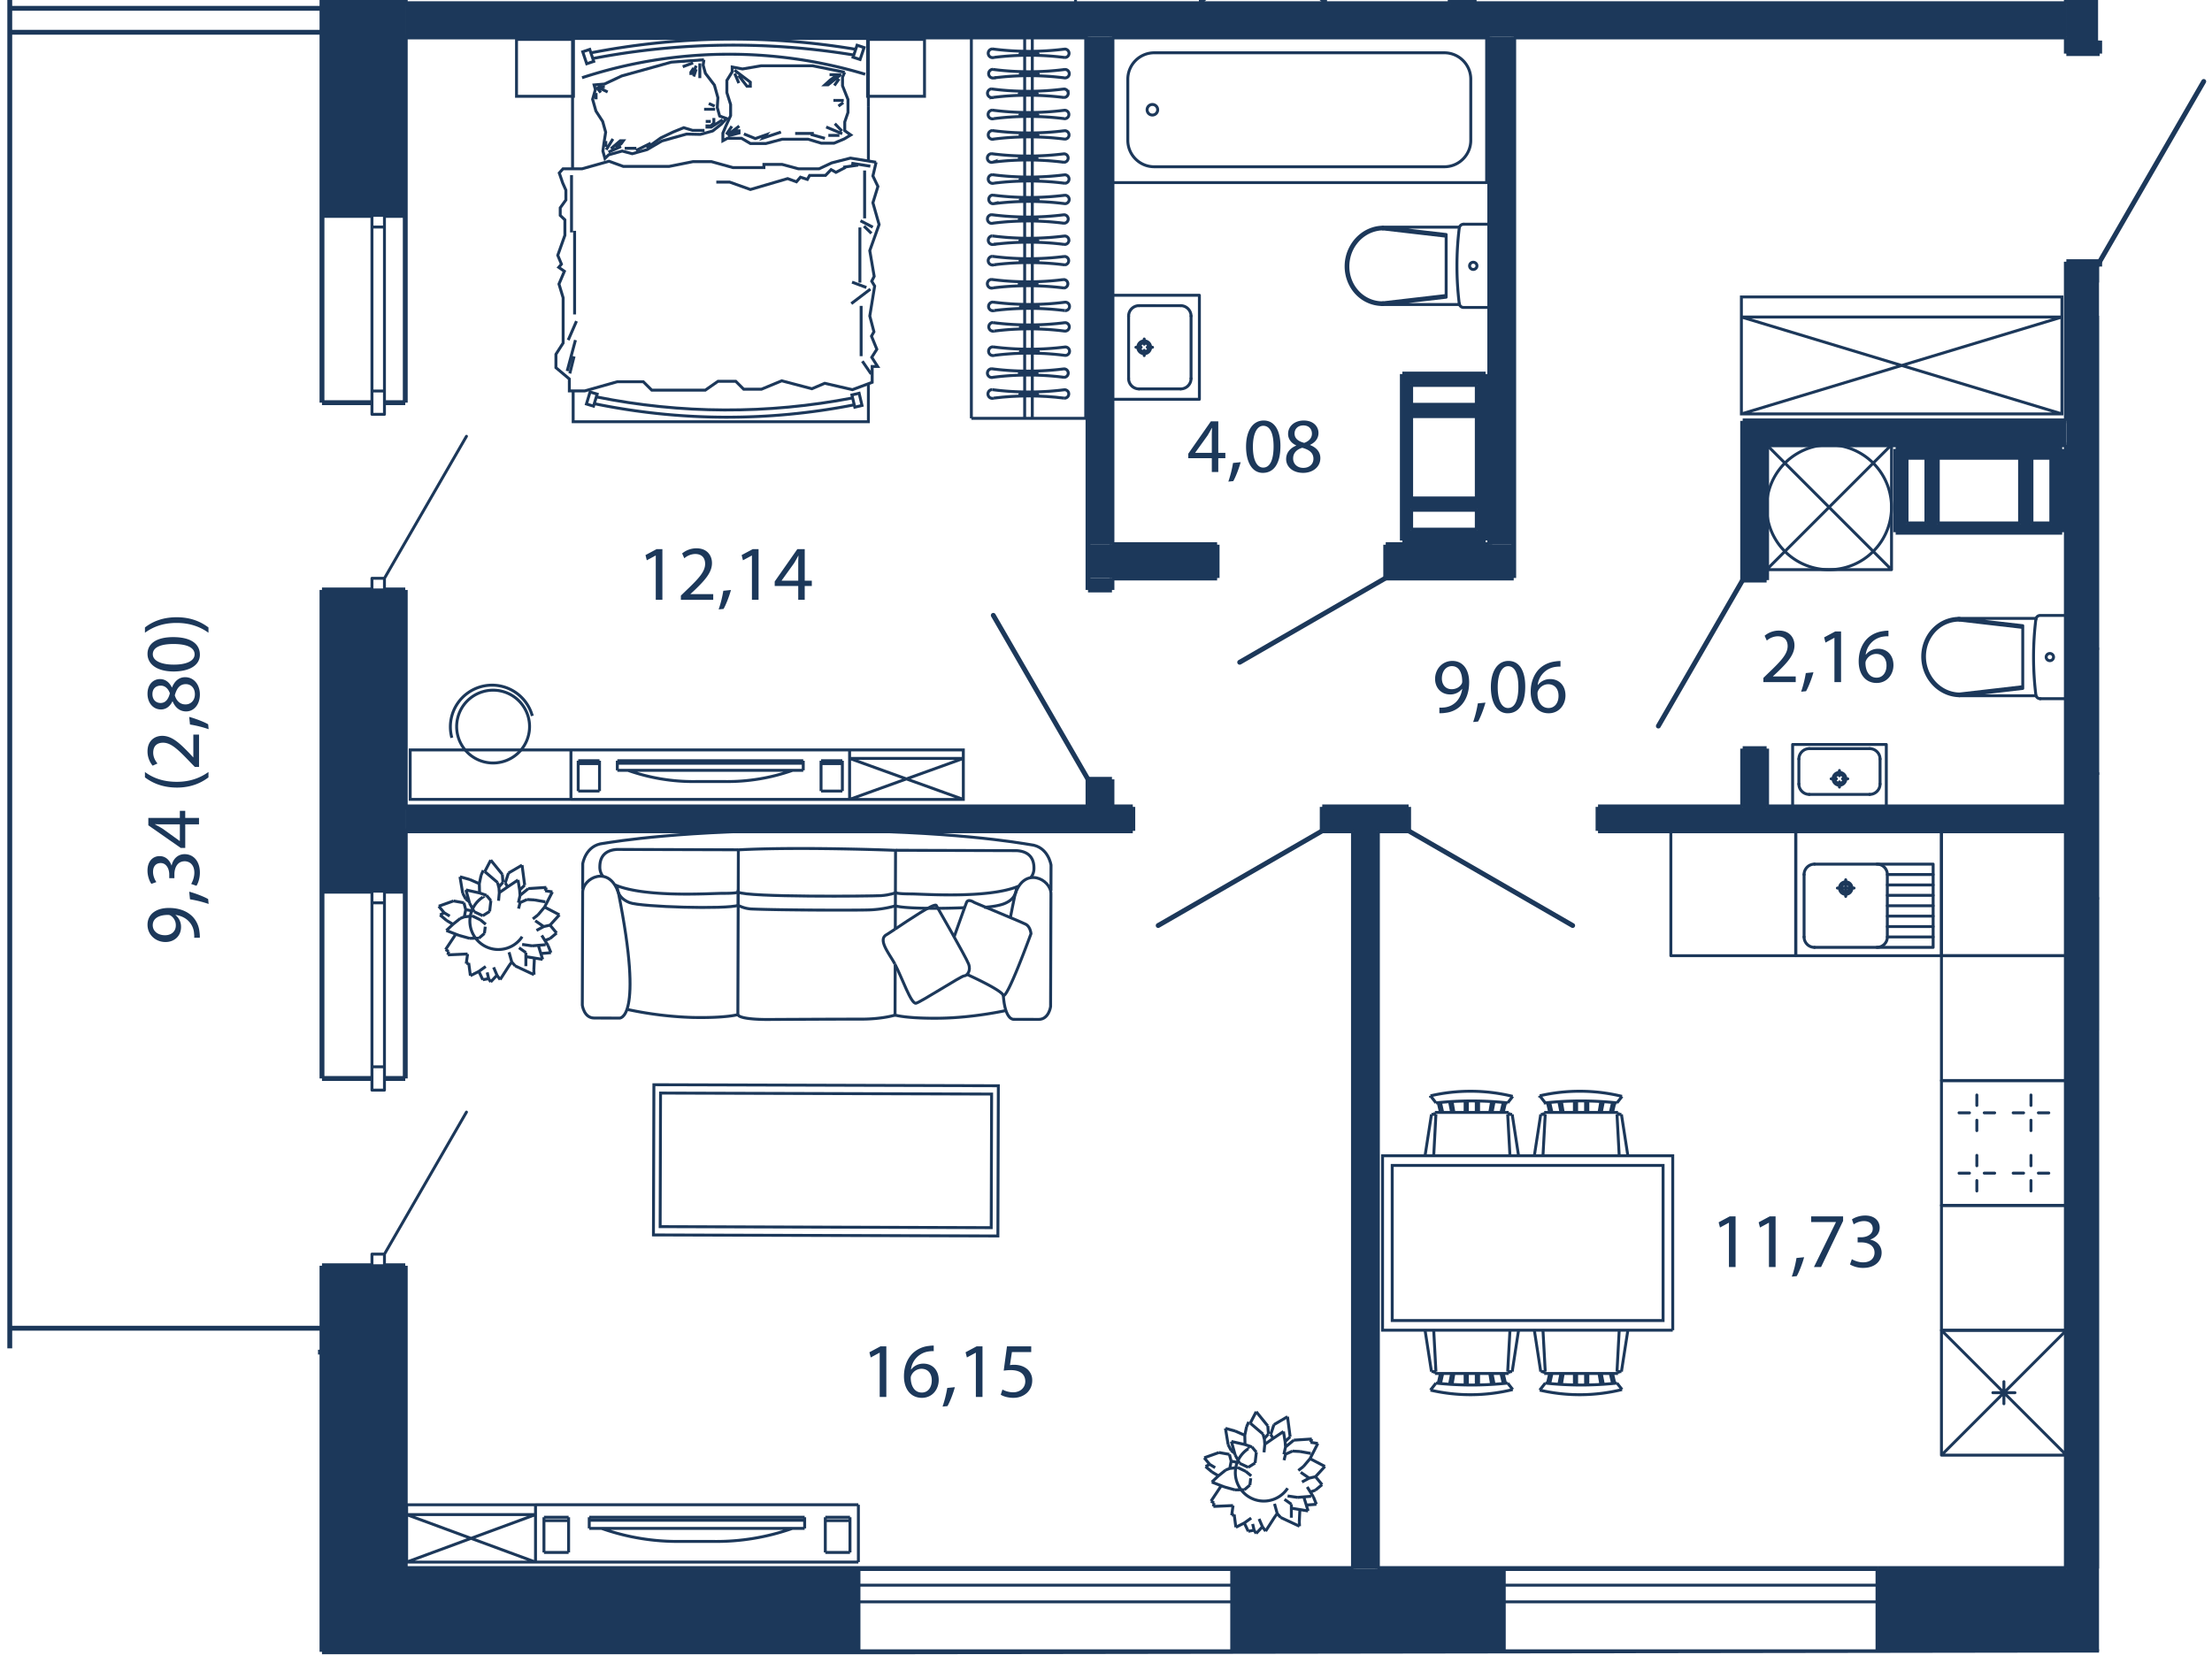 <svg version="1.1" xmlns="http://www.w3.org/2000/svg" xmlns:xlink="http://www.w3.org/1999/xlink" viewBox="0.082 165.95 113.449 84.907"><path fill="none" d="M16.392 250.857v-15.732H.082V165.95h107.601v2.08h5.848v11.594h-5.795v71.106z"></path><path fill="none" d="M20.867 246.42h85.915l.133-79.101H21.074v19.066l-4.291.027V167.32H.583v66.77l15.994-.153.02-37.72h4.27v25.062h-4.27v9.608h4.27z"></path><clipPath id="a"><path fill="none" d="M16.392 250.857v-15.732H.082V165.95h107.601v2.08h5.848v11.594h-5.795v71.106z"></path></clipPath><g clip-path="url(#a)"><path fill-rule="evenodd" clip-rule="evenodd" fill="#1c385a" d="M382.596 250.656h9.155v-4.236h-9.155v4.236m-19.217 0v-4.236h-12.731v4.236h12.731m-31.948 0v-4.236h-15.587v4.236h15.587m-49.11 0h14.307v-4.236h-14.306v4.236m-54.02 0v-4.236h-12.598v4.236H228.3m19.217 0h15.587v-4.236h-15.587v4.236m-66.314 0h15.283v-4.236H178.75v4.236h2.453m-21.67 0v-4.236H138.24v4.236h21.294m-40.51 0v-4.236H96.399v4.236h22.626m-74.938 0v-4.236H16.64v4.236h27.447m33.096 0v-4.236h-13.88v4.236h13.88zm-58.985-4.236h2.669v-15.534h-4.27v15.534h1.6m-1.6-34.75h4.27v-15.454h-4.27v15.454m0-34.67h4.27v-14.894h-4.27V177m4.27-34.11v-16.36h-4.27v16.36h4.27m0-35.577V93.006h-4.27v14.306h4.27m0-33.523V61.62h-4.27v12.17h4.27m-2.67-31.387h2.67V28.657h-4.27v13.745h1.6m0-32.962h2.67V.659h-4.27v8.78h1.6zm87.864 236.98h1.708v-67.045h-1.708v67.045m1.708-77.721v-7.366h-1.708v7.366h1.708m0-18.043v-33.308h-1.708v33.308h1.708m-1.708-43.985h1.708V94.928h-1.708v11.743m0-22.42h1.708V51.157h-1.708v33.095m1.708-43.77V28.736h-1.708V40.48h1.708m-1.708-22.42h1.708V2.368h-1.708V18.06zM76.489 167.845h29.572v-1.708H20.867v1.708h54.641zm-19.377 27.757h5.393v-1.708h-6.62v1.708h1.227m14.04 0h6.565v-1.708h-6.564v1.708zm3.308-29.465h1.228v-6.94H74.46v6.94m0-16.655h1.228V134.75H74.46v14.733zm58.291 32.668v-1.707h-3.203v1.708h3.203m-13.879 0v-1.708H107.77v1.708h11.103z"></path><path fill-rule="evenodd" clip-rule="evenodd" fill="#1c385a" d="M106.061 208.574v-1.228H82.042v1.228h24.02m-33.735 0v-1.228h-4.43v1.228h4.429m-14.145 0v-1.228H20.867v1.228H58.18zm-2.297-1.228h1.228v-1.415h-1.228v1.415m1.228-11.13v-.614h-1.228v.614h1.228m0-2.322v-26.05h-1.228v26.05h1.228zm32.348 13.452h1.228v-2.99H89.46v2.99m1.228-11.637v-8.167H89.46v8.167h1.228zm15.373-6.939v-1.228H90.688v1.228h11.244zm-36.563 19.804h1.228v37.846h-1.228zm6.991-40.729h1.228v26.05h-1.228zm31.281 31.387h14.038v-1.227H107.77v1.227m23.755 0h1.227v-1.227h-1.227v1.227z"></path><path fill="#1c385a" d="M97.094 193.467h8.967m-8.967-4.697v4.697"></path><path fill-rule="evenodd" clip-rule="evenodd" fill="#1c385a" d="M97.307 193.254h8.54v-4.27h-8.54v4.27m.534-.427v-3.417h1.067v3.417h-1.067m1.601 0v-3.417h4.27v3.417h-4.27m4.804 0v-3.417h1.068v3.417h-1.068z"></path><path fill="#1c385a" d="M71.791 184.926v8.968m4.698-8.968H71.79"></path><path fill-rule="evenodd" clip-rule="evenodd" fill="#1c385a" d="M75.508 193.68h.767v-8.54h-4.27v8.54h3.503m-3.076-.533v-1.068h3.416v1.068h-3.416m3.076-1.601h-3.076v-4.27h3.416v4.27h-.34m-3.076-4.805v-1.067h3.416v1.067h-3.416z"></path><path fill="none" stroke="#1c385a" stroke-width=".15" stroke-miterlimit="10" d="M107.924 182.248h6v15.326h-6zm4.97 0 .001 15.326m-.001-15.326-4.97 15.326m4.971 0-4.972-15.326m-18.528-1.064h16.44v6.001h-16.44zm0 1.03h16.44m-16.44 0 16.44 4.97m0-4.97-16.44 4.971m20.599 42.105v11.048m-.418-11.048v11.048m.573 0h-.573m0-11.048h.573m-1.241 6.39v-1.73m1.241-4.66v11.048m-1.807-12.106v-1.266m0 0h1.807m0 0v1.266m0 0h-1.807m1.632-1.266v1.266m-2.126-1.697v16.559m2.941-16.559v16.559m-2.941-16.559h2.94m-1.88 9.145a11.697 11.697 0 0 0 .668 4.03m0-9.792a11.702 11.702 0 0 0-.668 4.033m-.566 7.446v1.265m0 0h1.807m0 0v-1.265m0 0h-1.807m1.632 1.265v-1.265m-2.126 1.697h2.94m-2.941 0h2.94v2.967h-2.94zm2.437 0v2.967m0-2.967-2.437 2.967m2.437 0-2.437-2.967m-66.496.849H30.303m11.048.417H30.303m0-.573v.573m11.048 0v-.573m-6.388 1.242h1.728m4.66-1.242H30.303m12.107 1.807h1.266m0 0v-1.807m0 0H42.41m0 0v1.807m1.266-1.632H42.41m1.697 2.126H27.548m16.559-2.941H27.548m16.559 2.941v-2.94m-9.144 1.881a11.698 11.698 0 0 1-4.032-.67m9.793.001c-1.293.456-2.66.685-4.033.669m-7.446.565H27.98m0 0v-1.807m0 0h1.265m0 0v1.807m-1.265-1.632h1.265m-1.697 2.126v-2.94m-6.61 0h6.61v2.941h-6.61zm6.61.504h-6.61m6.61 0-6.61 2.437m0-2.437 6.61 2.437m93.974-27.353h-13.715v-6.708h13.715v6.708"></path><path fill="none" stroke="#1c385a" stroke-width=".15" stroke-miterlimit="10" d="M108.303 212.525h12.723v5.715h-12.723zm2.671 8.432-.108.552m2.061-.552.094.56m-2.851-.068c1.223.132 2.457.132 3.676 0m-.804-.492.107.552m-1.485.028v-.58m.573 0v.58m.116 0v-.58m-2.253-.097.016.097m3.384 0 .12.507m-2.53-.507-.094.553m.784-.553v.581m-1.265-.581-.114.51m-.513.343a9.062 9.062 0 0 0 4.217-.028m-3.935-.333-.282.361m.398-.361.115-.492m3.499 0h-3.786m.054-.097h-.23m.116-2.124.114 2.123m-.23.001-.328-2.124m-56.975-50.888v19.564m.391-19.564v19.564m-1.966-12.065a.226.226 0 0 1-.282-.142.224.224 0 0 1 .14-.282.311.311 0 0 1 .071-.01m3.687.007a14.541 14.541 0 0 1-3.687-.007m3.687.007a.215.215 0 0 1 .234.194.215.215 0 0 1-.194.236h-.035m-3.621-.003a14.637 14.637 0 0 1 3.62.003"></path><path fill="none" stroke="#1c385a" stroke-width=".15" stroke-miterlimit="10" d="M52.398 175.145c0-.031.207-.056.46-.056.256 0 .462.025.462.056 0 .033-.206.059-.461.059-.254 0-.46-.026-.46-.06m-1.328 1.251a.224.224 0 0 1-.14-.424.233.233 0 0 1 .07-.01m3.687.006A14.63 14.63 0 0 1 51 175.96m3.688.007a.216.216 0 0 1 .04.43.105.105 0 0 1-.035 0m-3.622-.002a14.505 14.505 0 0 1 3.622.003"></path><path fill="none" stroke="#1c385a" stroke-width=".15" stroke-miterlimit="10" d="M52.41 176.193c0-.031.207-.058.46-.058.256 0 .463.027.463.058 0 .031-.207.059-.462.059-.254 0-.46-.028-.46-.06m-1.393 1.206a.22.22 0 0 1-.28-.14.222.222 0 0 1 .21-.293m3.685.005a14.53 14.53 0 0 1-3.685-.005m3.685.005a.218.218 0 0 1 .236.197.218.218 0 0 1-.23.234m-3.621-.003a14.546 14.546 0 0 1 3.62.003"></path><path fill="none" stroke="#1c385a" stroke-width=".15" stroke-miterlimit="10" d="M52.359 177.196c0-.032.205-.058.459-.058s.46.026.46.058c0 .033-.206.059-.46.059s-.46-.026-.46-.059m-1.306 1.291a.223.223 0 0 1-.14-.423.204.204 0 0 1 .07-.012"></path><path fill="none" stroke="#1c385a" stroke-width=".15" stroke-miterlimit="10" d="M54.667 178.059a14.575 14.575 0 0 1-3.686-.005m3.686.005c.12-.01.226.075.235.196a.214.214 0 0 1-.195.233c-.01.002-.023.002-.035.002m-3.62-.003a14.495 14.495 0 0 1 3.62.003"></path><path fill="none" stroke="#1c385a" stroke-width=".15" stroke-miterlimit="10" d="M52.392 178.287c0-.032.205-.059.46-.059.253 0 .459.027.459.06 0 .03-.206.055-.46.055s-.46-.025-.46-.056m-1.331 1.246a.223.223 0 1 1-.07-.434"></path><path fill="none" stroke="#1c385a" stroke-width=".15" stroke-miterlimit="10" d="M54.676 179.107a14.5 14.5 0 0 1-3.687-.006m3.687.006a.215.215 0 1 1 .005.43m-3.621-.004a14.631 14.631 0 0 1 3.62.003"></path><path fill="none" stroke="#1c385a" stroke-width=".15" stroke-miterlimit="10" d="M52.398 179.333c0-.031.207-.057.46-.057.256 0 .462.026.462.057 0 .032-.206.06-.461.06-.254 0-.46-.028-.46-.06m-1.386 1.387a.22.22 0 0 1-.28-.141.223.223 0 0 1 .14-.282.232.232 0 0 1 .071-.01m3.686.006a14.533 14.533 0 0 1-3.686-.006m3.686.006a.216.216 0 0 1 .04.429h-.036m-3.621-.002a14.576 14.576 0 0 1 3.621.002"></path><path fill="none" stroke="#1c385a" stroke-width=".15" stroke-miterlimit="10" d="M52.355 180.519c0-.032.206-.055.46-.055.253 0 .459.023.459.055 0 .031-.206.056-.46.056-.253 0-.46-.025-.46-.056m-1.274 1.361a.222.222 0 1 1-.07-.431m3.684.006c-1.223.156-2.46.15-3.684-.006m3.684.006a.216.216 0 1 1 .04.43c-.01 0-.021.002-.034 0"></path><path fill="none" stroke="#1c385a" stroke-width=".15" stroke-miterlimit="10" d="M51.08 181.88a14.666 14.666 0 0 1 3.62.004"></path><path fill="none" stroke="#1c385a" stroke-width=".15" stroke-miterlimit="10" d="M52.42 181.681c0-.032.207-.057.46-.057s.46.025.46.057c0 .031-.207.058-.46.058s-.46-.027-.46-.058m-1.346 1.253a.224.224 0 0 1-.141-.424.234.234 0 0 1 .07-.013"></path><path fill="none" stroke="#1c385a" stroke-width=".15" stroke-miterlimit="10" d="M54.688 182.505c-1.223.154-2.46.153-3.685-.005m3.685.005c.12-.01.225.078.236.195a.216.216 0 0 1-.193.234.125.125 0 0 1-.038.002m-3.619-.002a14.4 14.4 0 0 1 3.619.002"></path><path fill="none" stroke="#1c385a" stroke-width=".15" stroke-miterlimit="10" d="M52.413 182.731c0-.031.206-.057.46-.057.253 0 .46.026.46.057 0 .034-.207.058-.46.058-.254 0-.46-.024-.46-.058m-1.336 1.449a.223.223 0 1 1-.07-.435m3.686.008a14.67 14.67 0 0 1-3.686-.008m3.686.008a.216.216 0 1 1 .005.429m-3.621-.002a14.46 14.46 0 0 1 3.621.002"></path><path fill="none" stroke="#1c385a" stroke-width=".15" stroke-miterlimit="10" d="M52.417 183.979c0-.032.205-.06.461-.06.253 0 .459.028.459.06 0 .03-.206.057-.459.057-.256 0-.461-.026-.461-.057m-1.399 1.326a.225.225 0 0 1-.282-.144.223.223 0 0 1 .211-.292m3.686.007a14.571 14.571 0 0 1-3.686-.007m3.686.007a.216.216 0 0 1 .236.195.217.217 0 0 1-.23.235m-3.621-.001a14.414 14.414 0 0 1 3.62 0"></path><path fill="none" stroke="#1c385a" stroke-width=".15" stroke-miterlimit="10" d="M52.357 185.1c0-.03.206-.057.46-.057.255 0 .46.026.46.058 0 .033-.205.059-.46.059-.254 0-.46-.026-.46-.06m3.409-17.252h-5.865v19.564"></path><path fill="none" stroke="#1c385a" stroke-width=".15" stroke-miterlimit="10" d="M51.06 168.896a.224.224 0 0 1-.282-.142.22.22 0 0 1 .211-.292m3.687.008a14.54 14.54 0 0 1-3.687-.008m3.687.008a.216.216 0 0 1 .234.193.214.214 0 0 1-.194.236h-.035m-3.621-.003a14.633 14.633 0 0 1 3.62.003"></path><path fill="none" stroke="#1c385a" stroke-width=".15" stroke-miterlimit="10" d="M52.398 168.696c0-.033.207-.057.46-.057.256 0 .462.024.462.057 0 .031-.206.055-.461.055-.254 0-.46-.024-.46-.055m-1.328 1.248a.223.223 0 0 1-.14-.423.234.234 0 0 1 .07-.014"></path><path fill="none" stroke="#1c385a" stroke-width=".15" stroke-miterlimit="10" d="M54.688 169.515A14.5 14.5 0 0 1 51 169.51m3.688.005a.218.218 0 0 1 .234.196.214.214 0 0 1-.194.234.078.078 0 0 1-.035.002m-3.622-.003a14.5 14.5 0 0 1 3.622.003"></path><path fill="none" stroke="#1c385a" stroke-width=".15" stroke-miterlimit="10" d="M52.41 169.742c0-.031.207-.057.46-.057.256 0 .463.026.463.057 0 .033-.207.06-.462.06-.254 0-.46-.027-.46-.06m-1.393 1.205a.223.223 0 1 1-.07-.436"></path><path fill="none" stroke="#1c385a" stroke-width=".15" stroke-miterlimit="10" d="M54.633 170.518a14.488 14.488 0 0 1-3.685-.004m3.685.004c.12-.01.224.078.236.196a.215.215 0 0 1-.195.234c-.01.003-.023.003-.035.003m-3.621-.004a14.566 14.566 0 0 1 3.62.004"></path><path fill="none" stroke="#1c385a" stroke-width=".15" stroke-miterlimit="10" d="M52.359 170.747c0-.033.205-.06.459-.06s.46.027.46.06c0 .031-.206.058-.46.058s-.46-.027-.46-.058m-1.306 1.289a.222.222 0 0 1-.281-.141.222.222 0 0 1 .14-.281.204.204 0 0 1 .07-.013m3.686.007a14.492 14.492 0 0 1-3.686-.007m3.686.007a.214.214 0 0 1 .235.197.214.214 0 0 1-.195.233.071.071 0 0 1-.035 0m-3.62-.002a14.5 14.5 0 0 1 3.62.002"></path><path fill="none" stroke="#1c385a" stroke-width=".15" stroke-miterlimit="10" d="M52.392 171.835c0-.034.205-.06.46-.06.253 0 .459.026.459.06 0 .03-.206.057-.46.057s-.46-.026-.46-.057m-1.331 1.248a.22.22 0 0 1-.282-.142.225.225 0 0 1 .14-.282.265.265 0 0 1 .071-.01m3.687.007a14.49 14.49 0 0 1-3.687-.007m3.687.007a.218.218 0 0 1 .234.195.214.214 0 0 1-.23.234m-3.62-.002a14.637 14.637 0 0 1 3.62.002"></path><path fill="none" stroke="#1c385a" stroke-width=".15" stroke-miterlimit="10" d="M52.398 172.882c0-.032.207-.057.46-.057.256 0 .462.025.462.057s-.206.058-.461.058c-.254 0-.46-.027-.46-.058m-1.386 1.386a.22.22 0 0 1-.28-.14.223.223 0 0 1 .14-.281.226.226 0 0 1 .071-.01m3.686.007c-1.224.151-2.463.15-3.686-.008m3.686.008a.212.212 0 0 1 .235.192.217.217 0 0 1-.195.237h-.036m-3.621-.005c1.203-.15 2.42-.147 3.621.005"></path><path fill="none" stroke="#1c385a" stroke-width=".15" stroke-miterlimit="10" d="M52.355 174.068c0-.032.206-.057.46-.057.253 0 .459.025.459.057 0 .031-.206.056-.46.056-.253 0-.46-.025-.46-.056m3.412-6.22v19.564h-5.865"></path><path fill="none" stroke="#1c385a" stroke-width=".15" stroke-miterlimit="10" d="M51.045 186.374a.22.22 0 0 1-.281-.142.221.221 0 0 1 .14-.282.221.221 0 0 1 .07-.013"></path><path fill="none" stroke="#1c385a" stroke-width=".15" stroke-miterlimit="10" d="M54.66 185.947a14.668 14.668 0 0 1-3.686-.007m3.686.007a.213.213 0 0 1 .236.195.218.218 0 0 1-.23.234"></path><path fill="none" stroke="#1c385a" stroke-width=".15" stroke-miterlimit="10" d="M51.045 186.374c1.203-.15 2.42-.149 3.622.002"></path><path fill="none" stroke="#1c385a" stroke-width=".15" stroke-miterlimit="10" d="M52.385 186.172c0-.031.206-.058.46-.058.255 0 .46.027.46.058 0 .03-.205.057-.46.057-.254 0-.46-.026-.46-.057M29.447 174.61v-6.686H44.62v3.515m-1.17 3.097-.494.256-.249-.14-.287.297h-.814l-.116.206-.354-.115-.206.237-.452-.164-1.91.559-1.062-.379h-.686m7.272-.872-.765.109m1.393-.053-.973-.153m.771 6.375-.736-.274m.942.357-.98.745m.566 2.953.452.657m.013-7.215-.38-.37m.451.052-.632-.328m-14.688 6.957-.219.877m.289-1.713-.425 1.59m.478-2.562-.424.972m.327-5.605v4.29m-.158-7.146v2.937m14.854 3.77v2.581m-.064-6.605v2.83m.243-5.753v2.456m.193-2.942v-2.77m-15.142 14.564v1.581H44.62v-1.95"></path><path fill="none" stroke="#1c385a" stroke-width=".15" stroke-miterlimit="10" d="m45.016 174.273-1.317-.212-.956.244-.652.305h-1.058l-.836-.225h-.935v.163h-1.588l-1.1-.305h-.956l-1.222.245h-2.344l-.733-.266-1.385.388h-.976l-.193.213.177.516.163.367v.503l-.29.402v.39l.239.228v.792l-.366 1.027.189.453-.139.164.29.202-.278.654.214.707v2.319l-.37.579v.685l.688.58v.613h.795l1.663-.47h1.336l.434.432h2.745l.65-.454h.913l.406.405h.913l1.039-.431 1.547.407.659-.28 1.42.328 1.012-.378v-.812h.28l-.302-.471.261-.412-.274-.672.125-.226-.212-.81.249-1.534-.15-.25.126-.25-.226-1.32.478-1.336-.318-1.118.258-.836-.258-.538.165-.705m-14.363-3.552v.324m.166-.585.428.21m-.501-.27h.355m-.428.019.22.281m.26 2.783v-.301m.022.448.343-.553m-.103.502.479-.408h.157l-.116.157-.29.167m-.356.259.646-.29m.785.094h-.597m1.335-.262-.76.375m3.516-1.034h-.616l-.447-.136-.542.22-.637.304-.722.52m3.287-1.366h-.26m.867-.084-.586.376h-.217v-.062h.196l.157-.145v-.26m.064-.45h-.564m.542-.158-.302-.135m-.804-2.085-.532.198m.689.126-.126.376m.126-.555-.167.398h-.105v-.062l.146-.22m.313-.239v.76m4.161 2.768-.895.299.132-.158-.55.192-.586-.238m3.584-.024h-.956m1.528.251-.727-.204m-4.062-.021.31-.16h.073v.11l-.576.153m.021-.078.567-.431m-.665.431.283-.42m.148-2.707.21.494m-.222-.665.812.615v.209h-.172l-.431-.553m5.369 1.391-.246.184m.271-.295h-.53m.295-1.108-.246.345m.345-.568-.666.53h-.159l.27-.246.382-.272h-.419m.506 3.114h-.567m.702-.221-.37-.381m.382.516-.825-.344"></path><path fill="none" stroke="#1c385a" stroke-width=".15" stroke-miterlimit="10" d="m36.184 169.017-1.673.121-.978.273-1.565.435-.88.414-.535.047.066.236-.143.5.17.604.346.533.153.551-.093.604-.048.365.105.378.189-.185.695-.194.514.138.765-.212.75-.44.605-.17.666-.186.71.015.63-.174.448-.353.266-.287-.356-.126-.12-.433.031-.511-.18-.645-.46-.602-.117-.419.039-.277"></path><path fill="none" stroke="#1c385a" stroke-width=".15" stroke-miterlimit="10" d="m43.403 169.657-1.641-.332H39.12l-.957.163-.528-.1v.245l-.273.444v.626l.192.61v.57l-.254.557-.143.339v.392l.233-.127h.722l.457.27h.794l.84-.223h1.32l.68.205h.653l.526-.219.334-.203-.308-.219v-.45l.166-.485v-.666l-.28-.704v-.438l.11-.255"></path><path fill="none" stroke="#1c385a" stroke-width=".15" stroke-miterlimit="10" d="M29.934 169.937a24.214 24.214 0 0 1 14.522-.178m-13.746 16.41-.364-.11-.187.617.363.11zm13.434-.045-.37.088.15.628.369-.09zm-14.176-17.519.361-.12.205.615-.36.12zm14.432-.215-.36-.12-.206.615.36.117z"></path><path fill="none" stroke="#1c385a" stroke-width=".15" stroke-miterlimit="10" d="M43.81 186.365c-4.342.84-8.807.824-13.144-.054"></path><path fill="none" stroke="#1c385a" stroke-width=".15" stroke-miterlimit="10" d="M43.895 186.717a33.737 33.737 0 0 1-13.334-.058m-.076-17.707a38.06 38.06 0 0 1 13.386-.18"></path><path fill="none" stroke="#1c385a" stroke-width=".15" stroke-miterlimit="10" d="M30.388 168.661a37.996 37.996 0 0 1 13.58-.182m-17.395-.508h2.92v2.92h-2.92zm18.005 0h2.92v2.92h-2.92zM23.256 203.8a2.138 2.138 0 1 1 4.127-1.122"></path><path fill="none" stroke="#1c385a" stroke-width=".15" stroke-miterlimit="10" d="M24.83 201.439a1.867 1.867 0 1 1 .977 3.602 1.867 1.867 0 0 1-.978-3.602z"></path><path fill="none" stroke="#1c385a" stroke-width=".15" stroke-miterlimit="10" d="M21.119 204.422h8.246v2.538H21.12zm10.624.686h9.536m-9.536.362h9.536m0-.495v.494m-9.536.001v-.495m5.514 1.07h-1.492m-4.022-1.07h9.536m-10.449 1.558h-1.093m0 0v-1.558m0 0h1.093m0 0v1.558m-1.093-1.408h1.093m-1.465 1.835h14.291m-14.291-2.538h14.291m-14.291 2.538v-2.538m7.892 1.623a10.058 10.058 0 0 0 3.48-.576m-8.451.001c1.116.394 2.294.59 3.48.575m6.426.488h1.093m0 0v-1.558m0 0h-1.093m0 0v1.558m1.093-1.408h-1.093m1.464 1.835v-2.538m0 .001h5.833v2.539h-5.833zm0 .435h5.833m-5.833 0 5.833 2.104m0-2.104-5.833 2.104"></path><g fill="none" stroke="#1c385a" stroke-width=".15" stroke-miterlimit="10"><path d="M51.9 213.038c.07-.391.152-.758.244-1.212.485-1.468 1.841-.761 1.839-.027l-.018 5.791s-.086.658-.61.657l-1.286-.004s-.442.058-.53-1.242"></path><path d="m53.983 211.647.004-1.316s-.138-.951-1.042-1.046c-.595-.094-4.031-.716-10.946-.737-6.916-.021-10.385.58-10.978.67-.907.09-1.051 1.04-1.051 1.04l-.004 1.316"></path><path d="M52.32 211.413c-1.556.656-4.92.398-5.522.397-.792-.003-.74-.066-.763-.067m.006-2.169a.826.826 0 0 1 .07-.003l6.112.019c.579.032.89.34.888.89a.759.759 0 0 1-.156.488"></path><path d="M49.516 212.518c-1.479.061-3.163.035-3.512-.099l.003-.676m6.195-.253s.083.55-.625.824c-.154.06-.471.146-1.025.184M46 213.614l.013-4.04s-4.866-.194-8.062-.025l-.026 8.453s-.595.181-2.32.146a18.63 18.63 0 0 1-3.337-.409m19.377.059s-1.614.362-3.338.388c-1.725.025-2.32-.16-2.32-.16l.008-2.568"></path><path d="m29.966 211.726-.018 5.791s.083.659.606.66l1.288.004s1.272.173-.039-6.417c-.476-1.471-1.835-.772-1.837-.038z"></path><path d="M31.63 211.35c1.554.665 4.92.429 5.522.43.792.003.74-.06.763-.062m.006-2.168a.788.788 0 0 0-.07-.004l-6.11-.018c-.58.028-.892.334-.894.885a.757.757 0 0 0 .153.488m20.962 2.149c-.785-.331-1.913-.802-1.913-.802s-.31-.215-.395-.001c-.086.215-.629 1.745-.629 1.745m.637 1.941s1.705.762 1.871 1.068c.17.307 1.426-3.15 1.426-3.15s-.027-.368-.283-.491a18.67 18.67 0 0 0-.714-.31m-5.984 2.356c-.268-.51-.87-1.21-.459-1.486.048-.025.23-.144.474-.306"></path><path d="M45.993 213.614c.716-.48 1.978-1.333 2.105-1.22 0 0 1.519 2.641 1.66 3.009.139.366-.087.612-.227.611-.142 0-2.213 1.341-2.468 1.403-.253.06-.711-1.303-1.085-2.011m.057-3.663s-.312.125-.765.155c-.452.029-6.874.092-7.326-.18l-.002.677c-.568.213-4.991.088-5.572-.139-.706-.279-.621-.829-.621-.829"></path><path d="M46.004 212.42s-.566.183-1.33.21c-.612.022-4.503.018-6.055-.047a1.67 1.67 0 0 1-.677-.188m8.045 5.632s-.652.21-1.756.207c-1.102-.003-4.695.017-4.695.017s-1.5.027-1.611-.249"></path></g><path fill="none" stroke="#1c385a" stroke-width=".15" stroke-miterlimit="10" d="m28.292 213.412-.323.073m0 0-.371.198m.371-.198-.435-.3m1.096.633-.343.285m.052.723-.152-.375m0-.001-.32-.512m.046 1.231-.217-.708m.217.708-.848-.14m1.001-.613-.692.058m0 0-.513-.074m.192 1.116v-.694m.25 1.054-.796-.373m0 0-.178-.198m.001 0-.111.144m0 0-.486.756m0 0-.161-.225m0 0-.324.345m0 0-.103-.168m0 0-.302.055m0 0-.203-.426m0 0-.432.22m0-.001-.087-.654m0-.001-.127.041m0 0 .07-.5m-.001 0-1.009.046m0 0 .035-.179m0 0-.154-.094m4.368 1.212.17.077m-4.538-1.289.525-.79m4.827.229-.259.094m-4.061-1.581-.072.372m-1.032-.211.283.17m2.426 3.033-.174-.403m-.758.209.354-.253m.151.624-.076-.321m1.261-.531-.14-.503m.864.02-.352-.249m1.928-.755-.338-.406m0 0 .482-.529m0 0-.761-.398m0 0 .4-.78m.001 0-.376-.057m0 0 .066-.171m0 0-.926.06m0 .001-.423.348m0 0-.022-.274m0 0 .259-.249m0 0-.135-1.03m0 0-.695.408m0-.001-.166.501m0 0 .123.207m.001 0-.43.3m0 0-.02-.293m0 0 .208-.239m0 0-.032-.408m0 0-.594-.731m0 0-.306.588m0 0 .655.56m-.732-.625-.112.249m0 0-.092.437m0 0 .013.476m0 0 .353.12m0 .001.227.272m0 0-.064.554m0 .001-.35.22m0 0-.442-.206m0 0-.231-.428m-.001 0-.192-.691m0 0 .7.157m-.013-.476-.494-.217m0 .001-.498-.139m0 0 .14.844m0 0 .157.3m0 .001.172.13m.106.464-.281-.054m0 0-.092-.35m0 0-.534-.095m-.001 0-.755.27m0 .001.278.335m0 0-.21.113m0 0 .33.28m0 0 .332.198m0 0-.341.32m0 0 .649.25m0 0 .54.15m-.001 0 .486-.007m0-.001.278-.24m0 0 .044-.35m-1.677-.105.396-.317m0 0 .206-.08m0 0 .41-.047m-.001-.001.413.199m0 0 .28.232m1.736-1.759-.083-.517m0 0-.53.353m-.43.3-.038.414m1.103-.276-.085.377m1.377-.046-.549-.098m0 0-.383-.021m0 0-.36.159m0 0-.076.308m.995.323-.263.207m-1.811-1.87.073.279m1.8 4.449-.012-.233m0 0 .03-.62m.848-.274-.519.042m.194-2.383-.34.403m-2.828-.912a1.461 1.461 0 1 0 2.017 2.027m40.688 27.705-.323.074m0 0-.37.198m.37-.198-.435-.3m1.097.633-.344.285m.052.723-.152-.376m0 0-.32-.513m.046 1.231-.217-.708m.217.708-.848-.14m1.002-.612-.693.057m0 0-.513-.074m.193 1.116v-.693m.249 1.053-.796-.372m0 0-.177-.2m0 0-.111.145m0 0-.486.756m0 0-.161-.225m-.001 0-.323.345m0 0-.103-.167m0 0-.301.054m0 0-.204-.426m0 0-.432.22m0-.001-.086-.654m-.001 0-.127.04m0 .001.07-.5m-.001 0-1.009.045m0 0 .035-.178m0 0-.154-.094m4.368 1.211.17.077m-4.538-1.289.525-.79m4.827.23-.259.093m-4.061-1.581-.072.373m-1.031-.211.282.17m2.425 3.032-.173-.403m-.758.209.354-.253m.151.625-.076-.322m1.261-.532-.14-.502m.864.021-.352-.25m1.929-.754-.339-.407m0 0 .483-.528m0 0-.762-.398m0 0 .4-.78m.001 0-.376-.058m0 0 .066-.17m0-.001-.926.06m0 .001-.423.348m0 0-.022-.273m0 0 .259-.25m-.001.001-.134-1.031m0 0-.695.408m-.001 0-.165.5m0 0 .124.208m0 0-.43.3m.001-.001-.022-.293m0 0 .21-.239m-.001 0-.032-.408m0 0-.594-.731m-.001 0-.305.588m0-.001.655.561m-.732-.624-.112.248m0 0-.092.437m0 0 .013.477m0 0 .353.12m0 0 .227.272m0 0-.064.554m0 0-.35.222m.001 0-.443-.206m-.001-.001-.23-.428m0 0-.192-.69m0-.001.7.158m-.014-.477-.493-.216m-.001 0-.498-.139m0 0 .14.845m0 0 .157.3m.001 0 .17.13m.107.464-.281-.054m0 0-.092-.35m0 0-.534-.094m0 0-.756.27m0 0 .279.336m0 0-.21.112m-.001 0 .33.28m.001 0 .331.198m0 0-.34.32m-.001 0 .649.25m0 0 .54.15m-.001 0 .486-.007m0 0 .278-.24m0 0 .044-.35m-1.677-.105.396-.318m0 0 .206-.08m0 .001.41-.048m0 0 .412.198m0 0 .28.232m1.736-1.758-.083-.518m0-.001-.53.355m-.429.299-.04.414m1.104-.276-.085.377m1.377-.046-.549-.098m0 0-.383-.02m0-.001-.36.16m0-.001-.076.309m.995.322-.262.207m-1.811-1.87.072.279m1.8 4.449-.012-.233m0 0 .03-.62m.848-.273-.519.04m.194-2.381-.34.402m-2.827-.912a1.461 1.461 0 1 0 2.016 2.028M33.94 228.879l.02-6.852 16.98.051-.02 6.853z"></path><path fill="none" stroke="#1c385a" stroke-width=".15" stroke-miterlimit="10" d="m33.596 229.305.023-7.706 17.666.053-.023 7.706zm52.278 4.887H70.99v-8.949h14.884v8.949"></path><path fill="none" stroke="#1c385a" stroke-width=".15" stroke-miterlimit="10" d="M71.486 225.74h13.892v7.955H71.486zm3.049 10.673-.108.552m2.063-.552.093.56m-2.852-.068a17.12 17.12 0 0 0 3.677 0m-.804-.492.107.552m-1.486.029v-.58m.573-.001v.581m.117 0v-.58m-2.254-.098.016.097m3.787 0 .015-.095m-.416.095.12.507m-2.533-.507-.093.553m.783-.553v.582m-1.264-.582-.114.51m-.512.344a9.063 9.063 0 0 0 4.217-.029m-3.936-.333-.282.362m3.959-.362.26.333m-3.821-.333.115-.492m3.332.492-.115-.492m.229-.097h.231m-.114-2.124-.117 2.124m.232 0 .326-2.124m-.505 2.221h-3.786m.053-.097h-.23m.116-2.124.114 2.124m-.229 0-.329-2.124m6.97 2.221-.107.552m2.061-.552.092.56m-2.85-.068a17.13 17.13 0 0 0 3.678 0m-.807-.492.108.552m-1.485.029v-.58m.574-.001v.581m.116 0v-.58m-2.256-.098.018.097m3.785 0 .018-.095m-.416.095.12.507m-2.533-.507-.092.553m.78-.553v.582m-1.265-.582-.114.51m-.512.344a9.077 9.077 0 0 0 4.22-.029m-3.937-.333-.283.362m3.961-.362.26.333m-3.824-.333.115-.492m3.335.492-.116-.492m.23-.097h.228m-.114-2.124-.114 2.124m.228 0 .33-2.124m-.505 2.221H79.28m.054-.097h-.231m.115-2.124.116 2.124m-.231 0-.328-2.124m-4.24-11.172-.108-.55m2.063.55.093-.558m-2.852.068a17.21 17.21 0 0 1 3.677 0m-.804.49.107-.55m-1.486-.029v.58m.573-.001v-.579m.117 0v.58m-2.254.097.016-.097m3.787-.001.015.096m-.416-.096.12-.504m-2.533.504-.093-.552m.783.552v-.58m-1.264.58-.114-.509m-.512-.343a9.066 9.066 0 0 1 4.217.028m-3.936.334-.282-.362m3.959.362.26-.334m-3.821.334.115.49m3.332-.49-.115.49m.229.1h.231m-.114 2.123-.117-2.123m.232 0 .326 2.123m-.505-2.223h-3.786m.053.1h-.23m.116 2.123.114-2.123m-.229 0-.329 2.123m6.97-2.223-.107-.55m2.061.55.092-.558m-2.85.068a17.166 17.166 0 0 1 3.678 0m-.807.49.108-.55m-1.485-.029v.58m.574-.001v-.579m.116 0v.58m-2.256.097.018-.097m3.785-.001.018.096m-.416-.096.12-.504m-2.533.504-.092-.552m.78.552v-.58m-1.265.58-.114-.509m-.512-.344a9.087 9.087 0 0 1 4.22.029m-3.937.334-.283-.363m3.961.363.26-.334m-3.824.334.115.49m3.335-.49-.116.49m.23.1h.228m-.114 2.123-.114-2.123m.228 0 .33 2.123m-.505-2.223H79.28m.054.1h-.231m.115 2.123.116-2.123m-.231 0-.328 2.123"></path><path fill="none" stroke="#1c385a" stroke-width=".15" stroke-linecap="round" stroke-linejoin="round" stroke-miterlimit="10" d="M68.055 159.731h-6.406v6.406m6.406 0v-6.406l-6.406 6.406m6.406 0-6.406-6.406m44.412 80.871h-6.405v-6.406h6.405l-6.405 6.406m0-6.406 6.405 6.406m-3.769-3.203h1.133m-.567.566v-1.132m4.912-31.195h6.405v-6.406m-6.405 0 6.405 6.406m0-6.406-6.406 6.406m3.769-3.203h-1.132m.566.566v-1.132m-4.911 25.921h-6.405v-6.405h6.405m-3.677 1.655h-.534m-.759 0h-.534m.913-.914v.534m0 .76v.533m.914 2.183h-.534m-.759 0h-.534m.913.913v-.534m0-.759v-.533m1.863-2.183h.534m.759 0h.534m-.914-.914v.534m0 .76v.533m-.913 2.183h.534m.759 0h.534m-.914.913v-.534m0-.759v-.533m-7.366-14.407a.534.534 0 0 0-.534-.534m0 4.27a.534.534 0 0 0 .534-.534m-4.27 0c0 .295.239.534.533.534m0-4.27a.534.534 0 0 0-.533.534"></path><path fill="none" stroke="#1c385a" stroke-width=".15" stroke-linecap="round" stroke-linejoin="round" stroke-miterlimit="10" d="M99.656 208.574v6.405h-7.474v-6.405m7.047 4.911h-2.35m2.35-.535h-2.35m2.35-.533h-2.35m2.35-.534h-2.35m2.35-.533h-2.35"></path><path fill="none" stroke="#1c385a" stroke-width=".15" stroke-linecap="round" stroke-linejoin="round" stroke-miterlimit="10" d="M99.229 210.816h-2.35v3.202h2.35"></path><path fill="none" stroke="#1c385a" stroke-width=".15" stroke-linecap="round" stroke-linejoin="round" stroke-miterlimit="10" d="M96.35 214.552h2.879v-4.27h-2.875m-3.211 0h3.203m0 4.27h-3.203m-.533-.534v-3.202m2.135.267v.854m.427-.427h-.854m.64 0a.214.214 0 1 0-.427 0 .214.214 0 0 0 .427 0z"></path><path fill="none" stroke="#1c385a" stroke-width=".15" stroke-linecap="round" stroke-linejoin="round" stroke-miterlimit="10" d="M95.065 211.51a.32.32 0 1 0-.64 0 .32.32 0 0 0 .64 0zM74.46 159.731h-6.405v6.406m-6.406 0v-6.406h-6.406v6.406m36.939 42.437v6.405h-6.405v-6.405m20.284 6.406h-6.405v-6.406m6.405 25.622h-6.405v-6.406h6.405"></path><path fill="none" stroke="#1c385a" stroke-width=".15" stroke-linecap="round" stroke-linejoin="round" stroke-miterlimit="10" d="M106.061 221.385h-6.405v-6.406h6.405m8.114-9.341h-6.406m.001 6.405h6.405v-6.405m-23.487-10.463h6.406v-6.405zm6.406 0-6.406-6.405"></path><path fill="none" stroke="#1c385a" stroke-width=".15" stroke-linecap="round" stroke-linejoin="round" stroke-miterlimit="10" d="M90.688 191.973a3.203 3.203 0 1 1 6.406 0 3.203 3.203 0 0 1-6.406 0z"></path><path fill="none" stroke="#1c385a" stroke-width=".25" stroke-miterlimit="10" d="M44.087 246.42h19.217m13.879 0h19.216m.001 4.27H77.182m-13.878 0H44.087m-27.491-64.082v-9.609m0 44.279v-9.608m0-25.062h2.563m.641 0h1.067m-4.271 34.67h2.563m.641 0h1.067m0-9.608v9.608m0-44.278v9.608m98.158 59.812h-11.256m-1.708 0H96.4m0 0v4.27m0 0h22.625m-41.842-4.27h-6.457m-1.228 0h-6.194m0 0v4.27m0 0h13.879m0 0v-4.27m-33.096 0h-23.22m-4.271 4.27h27.491m0 0v-4.27m-27.491-84.314V177m0 0h2.563m.641 0h1.067m0 0v-9.155m0-1.708v-4.03m-4.271 34.109v15.454m0 0h2.563m.641 0h1.067m0 0v-3.096m0-1.228v-11.13m0 0h-1.068m-.64 0h-2.563m0 34.67v19.805m4.271-4.271v-15.534m0 0h-1.068m-.64 0h-2.563m89.465-69.553v4.804m0 1.708v.854m0 0h1.708m.001 0v-7.366m-1.709 18.042v8.167m0 1.228v57.65m1.709 0v-64.27m0-1.707v-1.068m0 0h-1.709m-85.194-11.53h35.017m1.228 0h19.377m1.228 0h28.344m0-1.708H75.688m-1.228 0H20.867m54.821 0v-6.94m-1.228 0v6.94m33.31 16.013h11.102m0-1.707H107.77m-1.709 26.903H90.688m-1.228 0h-7.418m0 0v1.228m0 0h24.02m-33.735-1.228h-4.43m-.001 0v1.228m0 0h1.602m1.228 0h1.6m.001 0v-1.228m-14.146 0h-1.07m-1.227 0H20.867m0 1.228H58.18m.001 0v-1.228m-1.069 0v-1.415m0 0h-1.228m0 0v1.415m1.228-11.13v-.614m0-1.708v-26.05m-1.228.001v28.371m0 0h1.228m33.576 11.13v-2.99m0 .001H89.46m0 0v2.989m1.228-11.636v-6.94m-1.228-1.228v8.167m0 .001h1.228m15.373-8.168h-16.6m1.227 1.228h15.373m-35.335 57.65v-37.846m-1.228 0v37.846m8.219-50.818v-27.757m-1.228 0v26.05m0-.001h-5.336m0 0v1.708m0 0h6.564m-15.212-1.708h-5.393m0 1.708h5.393m0 0v-1.708m45.265 5.338h14.038m0-1.227H107.77M.583.659v234.658m0 0h16.013M.583 234.09h16.013m0-66.485H.583m16.013-1.228H.583m105.718 84.313v16.014m1.229-16.014v16.014m-10.223-77.721v4.27m0 .001h8.54m.001 0v-4.27m0-.001h-8.541m6.939 3.844v-3.417m0 0h1.068m0 0v3.417m0 0h-1.068m-5.338-3.417v3.417m0 0h-1.067m-.001 0v-3.417m0 0h1.068m4.804 3.417h-4.27m0 0v-3.417m0 0h4.27m0 0v3.417m-31.707.853h4.27m0 0v-8.54m0 0h-4.27m0 0v8.54m3.843-6.939h-3.416m0 0v-1.067m0 0h3.416m0 0v1.067m-3.416 5.339h3.416m0 0v1.067m0 0h-3.416m0 0v-1.068m3.416-4.804v4.27m0 .001h-3.416m0 0v-4.27m0-.001h3.416"></path><path fill="none" stroke="#1c385a" stroke-width=".25" stroke-linecap="round" stroke-linejoin="round" stroke-miterlimit="10" d="m107.77 179.375 5.337-9.246M89.46 195.71l-4.324 7.488m-12.809 5.376 8.414 4.857m-24.857-7.5-4.858-8.413m20.127-1.916-7.49 4.324m4.233 8.648-8.413 4.857"></path><path fill="none" stroke="#1c385a" stroke-width=".15" stroke-linecap="round" stroke-linejoin="round" stroke-miterlimit="10" d="M96.4 247.274H77.182m19.218.854H77.182m.001 0v-.854m19.217.854v-.854m-33.096 0H44.087m19.217.854H44.087m0 0v-.854m19.217.854v-.854M19.8 211.67h-.641m.641 19.216h-.641m0-10.206h.64m.001 0v1.196m0 0h-.641m0 0v-1.196m0-8.412h.64m.001 0v-.598m0 0h-.641m0 0v.598m0 18.021h.64m.001 0v.597m0 0h-.641m0 0v-.597m.641 0 4.206-7.286M19.8 212.268v8.412m-.641 0v-8.412M19.8 177h-.641m.641 19.216h-.641m0-10.206h.64m.001 0v1.196m0 0h-.641m0 0v-1.196m0-8.413h.64m.001 0V177m0 0h-.641m0 0v.597m0 18.021h.64m.001 0v.598m0 0h-.641m0 0v-.598m.641 0 4.206-7.285M19.8 177.597v8.413m-.641 0v-8.413m85.338 24.001a15.917 15.917 0 0 1 0-3.875m0 3.875c.012.112.11.196.224.196m-4.144-.15a1.847 1.847 0 0 1-.835-.22 1.92 1.92 0 0 1-.529-.418 2.017 2.017 0 0 1-.466-.907 2.093 2.093 0 0 1 .023-1.023 2.032 2.032 0 0 1 .29-.614 1.92 1.92 0 0 1 .476-.47 1.806 1.806 0 0 1 .935-.316c.038-.001.076-.002.114-.001"></path><path fill="none" stroke="#1c385a" stroke-width=".15" stroke-linecap="round" stroke-linejoin="round" stroke-miterlimit="10" d="M100.579 201.554a1.672 1.672 0 0 1-.383-.05 1.74 1.74 0 0 1-.538-.234 1.836 1.836 0 0 1-.44-.4 1.932 1.932 0 0 1-.3-.522 2.005 2.005 0 0 1-.049-1.291 1.925 1.925 0 0 1 .32-.616 1.822 1.822 0 0 1 .416-.388 1.741 1.741 0 0 1 .866-.286c.038-.002.075-.003.113-.002m4.137-.241a.224.224 0 0 0-.224.199m.907 1.937a.187.187 0 0 0-.188-.185.187.187 0 0 0-.19.184c0 .102.085.185.19.185a.187.187 0 0 0 .188-.185zm-.683 2.134h1.34m0-4.27h-1.34"></path><path fill="none" stroke="#1c385a" stroke-width=".15" stroke-linecap="round" stroke-linejoin="round" stroke-miterlimit="10" d="M104.505 201.644h-3.928l3.248-.376v-3.219l-3.24-.374m-.008 3.88 3.248-.377m-3.24-3.414 3.24.375m.682-.464h-3.981M74.924 177.65a15.919 15.919 0 0 0 0 3.875m0-3.875a.224.224 0 0 1 .225-.197m-4.144.151a1.75 1.75 0 0 0-.528.088 1.86 1.86 0 0 0-.59.317 1.975 1.975 0 0 0-.45.506 2.066 2.066 0 0 0-.304 1.32 2.049 2.049 0 0 0 .354.95 1.916 1.916 0 0 0 .477.471 1.826 1.826 0 0 0 .934.315c.038.002.077.003.115.002"></path><path fill="none" stroke="#1c385a" stroke-width=".15" stroke-linecap="round" stroke-linejoin="round" stroke-miterlimit="10" d="M71.006 177.694a1.676 1.676 0 0 0-.382.05 1.751 1.751 0 0 0-.538.233 1.84 1.84 0 0 0-.441.4 1.933 1.933 0 0 0-.387.814 2.023 2.023 0 0 0-.033.655 1.96 1.96 0 0 0 .203.669 1.865 1.865 0 0 0 .381.503 1.794 1.794 0 0 0 .472.314 1.709 1.709 0 0 0 .618.149c.037.002.075.002.112.002m4.138.24a.224.224 0 0 1-.225-.198m.908-1.937a.187.187 0 0 1-.189.185c-.104 0-.189-.083-.189-.185s.085-.184.189-.184.189.082.189.184zm-.683-2.135h1.34m0 4.27h-1.34"></path><path fill="none" stroke="#1c385a" stroke-width=".15" stroke-linecap="round" stroke-linejoin="round" stroke-miterlimit="10" d="M74.932 177.604h-3.928l3.248.376v3.218l-3.24.375m-.007-3.88 3.247.376m-3.239 3.415 3.24-.376m.682.465h-3.982M58.5 185.902a.534.534 0 0 1-.534-.534m3.203 0a.534.534 0 0 1-.534.534m0-4.271c.295 0 .534.24.534.534m-3.203 0c0-.295.239-.534.534-.534"></path><path fill="none" stroke="#1c385a" stroke-width=".15" stroke-linecap="round" stroke-linejoin="round" stroke-miterlimit="10" d="M57.112 181.097h4.484v5.338h-4.484m.854-4.27v3.203m.534.534h2.135m.534-.534v-3.203m-.534-.534H58.5m.693 2.135h-.27m-.156.427v-.27m-.157-.157h-.27m.427-.156v-.27"></path><path fill="none" stroke="#1c385a" stroke-width=".15" stroke-linecap="round" stroke-linejoin="round" stroke-miterlimit="10" d="M58.767 184.095a.328.328 0 1 1 0-.657.328.328 0 0 1 0 .657z"></path><path fill="none" stroke="#1c385a" stroke-width=".15" stroke-linecap="round" stroke-linejoin="round" stroke-miterlimit="10" d="M58.767 184a.234.234 0 1 1 0-.468.234.234 0 0 1 0 .469zm37.739 22.172a.534.534 0 0 1-.533.533m0-2.348c.294 0 .533.239.533.533m-4.163 0c0-.294.239-.533.533-.533m0 2.348a.534.534 0 0 1-.533-.533"></path><path fill="none" stroke="#1c385a" stroke-width=".15" stroke-linecap="round" stroke-linejoin="round" stroke-miterlimit="10" d="M92.022 207.346v-3.203h4.805v3.203m-3.951-.641h3.097m.533-.533v-1.282m-.533-.533h-3.097m-.533.533v1.282m2.081-.694v.27m.427.157h-.27m-.157.156v.27m-.156-.426h-.27"></path><path fill="none" stroke="#1c385a" stroke-width=".15" stroke-linecap="round" stroke-linejoin="round" stroke-miterlimit="10" d="M94.424 206.233a.328.328 0 1 1 0-.657.328.328 0 0 1 0 .657z"></path><path fill="none" stroke="#1c385a" stroke-width=".15" stroke-linecap="round" stroke-linejoin="round" stroke-miterlimit="10" d="M94.424 206.14a.235.235 0 1 1 0-.47.235.235 0 0 1 0 .47zm-18.095-30.822v-7.473m-19.217 7.473h19.217m-17.414-3.737a.271.271 0 1 0 .542 0m0 0a.271.271 0 0 0-.542 0m-.99 1.568c0 .748.607 1.356 1.356 1.356m0-5.847c-.749 0-1.356.607-1.356 1.356m16.235 4.491c.748 0 1.355-.608 1.355-1.356m0-3.135c0-.749-.607-1.356-1.356-1.356m1.356 1.356v3.135m-1.355 1.356H59.28m-1.355-1.356v-3.135m1.356-1.356H74.16"></path><path d="M10.042 214.058c.008-.076 0-.164-.012-.284a.977.977 0 0 0-.252-.543c-.155-.172-.383-.296-.691-.344v.012a.76.76 0 0 1 .28.611c0 .468-.352.768-.796.768-.492 0-.923-.356-.923-.888 0-.531.431-.86 1.095-.86.572 0 .971.193 1.22.449a1.3 1.3 0 0 1 .347.755c.02.128.024.24.02.324h-.288zm-1.495-.128c.324 0 .552-.196.552-.5a.581.581 0 0 0-.272-.512.235.235 0 0 0-.128-.031c-.444 0-.783.163-.783.531 0 .3.263.512.631.512zm2.235-1.605a5.753 5.753 0 0 0-.956-.239l-.04-.391c.34.091.784.267.972.38l.024.25zm-.896-1.027c.064-.1.164-.332.164-.576 0-.451-.288-.592-.503-.587-.364.004-.52.331-.52.671v.196h-.264v-.196c0-.256-.132-.58-.44-.58-.208 0-.392.133-.392.456 0 .208.093.408.172.52l-.256.092c-.1-.136-.2-.4-.2-.68 0-.511.304-.744.62-.744.268 0 .496.16.612.48h.008c.064-.32.304-.58.667-.58.416 0 .78.325.78.948 0 .292-.092.548-.176.676l-.272-.096zm.404-3.056h-.707v1.208H9.35l-1.66-1.16v-.379h1.616v-.364h.276v.364h.707v.331zm-.983 0h-.868c-.136 0-.272-.003-.408-.011v.011c.152.08.264.145.384.216l.883.636h.009v-.852zm-1.791-2.687c.391.292.911.504 1.635.504.711 0 1.223-.22 1.623-.504v.276c-.332.252-.844.524-1.623.524-.788-.004-1.3-.272-1.635-.524v-.276zm2.774-.26h-.216l-.268-.276c-.631-.663-.967-.963-1.359-.967-.264 0-.507.128-.507.516 0 .235.12.431.22.551l-.249.112a1.14 1.14 0 0 1-.263-.736c0-.56.383-.795.755-.795.48 0 .868.348 1.395.895l.192.208h.008v-1.167h.292v1.66zm.492-1.936a5.753 5.753 0 0 0-.956-.24l-.04-.391c.34.092.784.267.972.38l.024.25zm-1.152-.911c-.327 0-.56-.197-.695-.517l-.012.005c-.136.287-.36.411-.584.411-.412 0-.691-.348-.691-.804 0-.503.316-.755.64-.755.219 0 .455.108.607.428h.012c.128-.324.356-.524.672-.524.451 0 .755.387.755.883 0 .544-.324.873-.704.873zm-1.315-.433c.26 0 .4-.195.48-.495-.076-.224-.236-.396-.472-.396-.208 0-.423.123-.423.44 0 .292.191.45.415.45zm1.3-.967c-.317 0-.468.22-.568.571.088.304.288.468.536.468.263.012.495-.187.495-.52 0-.316-.196-.519-.464-.519zm-.652-2.412c.883 0 1.371.328 1.371.903 0 .508-.475.852-1.335.86-.871 0-1.351-.375-1.351-.904 0-.546.487-.859 1.315-.859zm.04 1.411c.675 0 1.06-.208 1.06-.527 0-.36-.42-.531-1.084-.531-.64 0-1.06.163-1.06.527 0 .308.376.531 1.084.531zm1.771-1.636c-.396-.284-.915-.503-1.635-.503-.716 0-1.228.215-1.623.503v-.271c.327-.256.84-.524 1.627-.524.783 0 1.291.268 1.631.524v.271zm22.941-3.96h-.008l-.452.244-.067-.268.567-.304h.3v2.599h-.34v-2.27zm1.288 2.271v-.216l.276-.267c.664-.632.964-.968.968-1.36 0-.263-.128-.508-.516-.508a.886.886 0 0 0-.552.22l-.112-.248c.18-.151.436-.264.736-.264.56 0 .795.384.795.756 0 .48-.347.867-.895 1.395l-.208.192v.008h1.167v.292h-1.659zm1.937.492a5.77 5.77 0 0 0 .239-.956l.392-.04c-.092.34-.268.784-.38.972l-.252.024zm1.707-2.763h-.008l-.452.244-.068-.268.568-.304h.3v2.599h-.34v-2.27zm2.375 2.271v-.708h-1.207v-.231l1.16-1.66h.38v1.616h.363v.275h-.364v.708h-.332zm0-.983v-.868c0-.136.004-.272.012-.408h-.012c-.08.153-.143.264-.216.384l-.635.884v.008h.851zm32.883 6.512a1.5 1.5 0 0 0 .284-.011.985.985 0 0 0 .544-.252c.171-.157.295-.384.343-.692h-.012a.761.761 0 0 1-.611.28c-.468 0-.768-.352-.768-.795 0-.493.356-.924.887-.924s.86.431.86 1.095c0 .572-.192.972-.448 1.22-.2.195-.476.316-.755.347a1.64 1.64 0 0 1-.324.02v-.288zm.128-1.495c0 .324.196.552.5.552.236 0 .42-.116.511-.272a.233.233 0 0 0 .032-.128c0-.444-.164-.784-.531-.784-.3 0-.512.265-.512.632zm1.604 2.236a5.77 5.77 0 0 0 .24-.957l.392-.04c-.093.34-.268.785-.38.972l-.252.025zm2.671-1.82c0 .884-.328 1.371-.904 1.371-.507 0-.851-.475-.859-1.335 0-.872.376-1.351.903-1.351.548 0 .86.487.86 1.315zm-1.411.04c0 .676.208 1.06.527 1.06.36 0 .532-.42.532-1.084 0-.64-.164-1.06-.528-1.06-.307 0-.531.376-.531 1.084zm3.219-1.063c-.072-.004-.164 0-.264.015a1.057 1.057 0 0 0-.904.924h.013c.124-.164.34-.3.627-.3.46 0 .784.332.784.84 0 .476-.324.915-.864.915-.556 0-.92-.431-.92-1.107 0-.512.185-.915.44-1.171.216-.212.504-.344.832-.384a1.69 1.69 0 0 1 .256-.02v.288zm-.1 1.499c0-.372-.212-.596-.536-.596a.578.578 0 0 0-.503.32.294.294 0 0 0-.04.156c.007.427.203.744.57.744.305 0 .509-.252.509-.624zm8.74 27.033h-.008l-.451.243-.069-.267.568-.304h.3v2.598h-.34v-2.27zm2.052 0H90.8l-.452.243-.068-.267.568-.304h.3v2.598h-.34v-2.27zm1.172 2.763a5.77 5.77 0 0 0 .24-.956l.392-.04c-.092.34-.268.784-.38.971l-.252.025zm2.631-3.091v.232l-1.13 2.366h-.365l1.127-2.298v-.008h-1.27v-.292h1.638zm.449 2.195c.1.064.332.163.575.163.453 0 .592-.287.588-.503-.004-.364-.332-.52-.672-.52h-.195v-.264h.195c.256 0 .58-.132.58-.44 0-.207-.132-.39-.456-.39a.952.952 0 0 0-.52.17l-.09-.255c.135-.1.399-.2.678-.2.512 0 .744.304.744.62 0 .268-.16.495-.48.611v.008c.32.065.58.304.58.668 0 .416-.324.78-.947.78a1.32 1.32 0 0 1-.676-.176l.096-.272zm-49.86 4.8h-.008l-.452.243-.068-.267.568-.304h.3v2.598h-.34v-2.27zm2.771-.08c-.071-.004-.164 0-.263.015a1.057 1.057 0 0 0-.904.924h.012c.124-.164.34-.3.627-.3.46 0 .784.333.784.84 0 .476-.324.915-.864.915-.555 0-.919-.431-.919-1.107 0-.512.184-.915.44-1.17a1.41 1.41 0 0 1 .831-.385 1.69 1.69 0 0 1 .256-.02v.288zm-.1 1.499c0-.372-.212-.596-.535-.596a.578.578 0 0 0-.504.32.294.294 0 0 0-.04.156c.008.428.204.744.571.744.305 0 .508-.252.508-.624zm.553 1.343a5.77 5.77 0 0 0 .24-.955l.392-.04c-.092.34-.268.784-.38.971l-.252.025zm1.707-2.762h-.007l-.452.243-.068-.267.568-.304h.3v2.598h-.34v-2.27zm2.839-.032h-.99l-.1.668c.06-.01.115-.017.211-.017.2 0 .4.044.56.14a.74.74 0 0 1 .372.668c0 .508-.404.887-.968.887-.283 0-.523-.08-.647-.16l.088-.267c.108.064.32.143.555.143.332 0 .616-.216.616-.563-.004-.336-.228-.575-.747-.575-.148 0-.265.015-.36.027l.168-1.247h1.243v.296zm9.263-45.151v-.708h-1.207v-.231l1.159-1.66h.38v1.616h.363v.275h-.363v.708h-.332zm0-.983v-.867c0-.137.004-.273.012-.408h-.012c-.08.152-.144.263-.216.383l-.636.884v.008h.852zm.848 1.476a5.77 5.77 0 0 0 .24-.957l.392-.04c-.092.34-.268.785-.38.972l-.252.025zm2.671-1.82c0 .884-.328 1.371-.903 1.371-.508 0-.852-.475-.86-1.335 0-.872.376-1.351.904-1.351.548 0 .86.487.86 1.315zm-1.411.04c0 .676.208 1.06.528 1.06.36 0 .532-.42.532-1.084 0-.64-.165-1.06-.528-1.06-.308 0-.532.376-.532 1.084zm1.704.628c0-.328.196-.56.516-.696l-.004-.012c-.288-.136-.412-.36-.412-.584 0-.411.348-.691.803-.691.504 0 .756.315.756.64 0 .22-.108.455-.428.607v.013c.324.127.524.355.524.67 0 .453-.388.756-.883.756-.544 0-.872-.324-.872-.703zm1.4-.016c0-.316-.22-.468-.572-.568-.304.088-.468.288-.468.535-.012.265.188.496.52.496.315 0 .52-.196.52-.463zm-.968-1.3c0 .26.195.4.495.48.224-.076.396-.236.396-.471 0-.208-.124-.424-.44-.424-.291 0-.451.191-.451.416zm24.045 12.754v-.216l.276-.268c.664-.632.964-.968.968-1.36 0-.263-.128-.507-.516-.507a.886.886 0 0 0-.552.22l-.112-.248a1.14 1.14 0 0 1 .736-.264c.56 0 .795.384.795.756 0 .48-.347.867-.895 1.394l-.208.193v.008h1.167v.292h-1.659zm1.936.492a5.77 5.77 0 0 0 .24-.956l.392-.04c-.092.34-.268.784-.38.971l-.252.025zm1.708-2.763h-.008l-.452.243-.068-.267.568-.304h.3v2.599h-.34v-2.27zm2.771-.08c-.072-.004-.164 0-.264.016a1.057 1.057 0 0 0-.903.924h.012c.124-.165.34-.3.627-.3.46 0 .784.332.784.84 0 .475-.324.915-.863.915-.556 0-.92-.432-.92-1.108 0-.512.184-.915.44-1.17.216-.213.504-.344.831-.385a1.69 1.69 0 0 1 .256-.02v.288zm-.1 1.5c0-.373-.212-.597-.536-.597a.578.578 0 0 0-.503.32.294.294 0 0 0-.04.156c.008.428.204.744.572.744.303 0 .507-.252.507-.624z" fill="#1c385a"></path></g></svg>